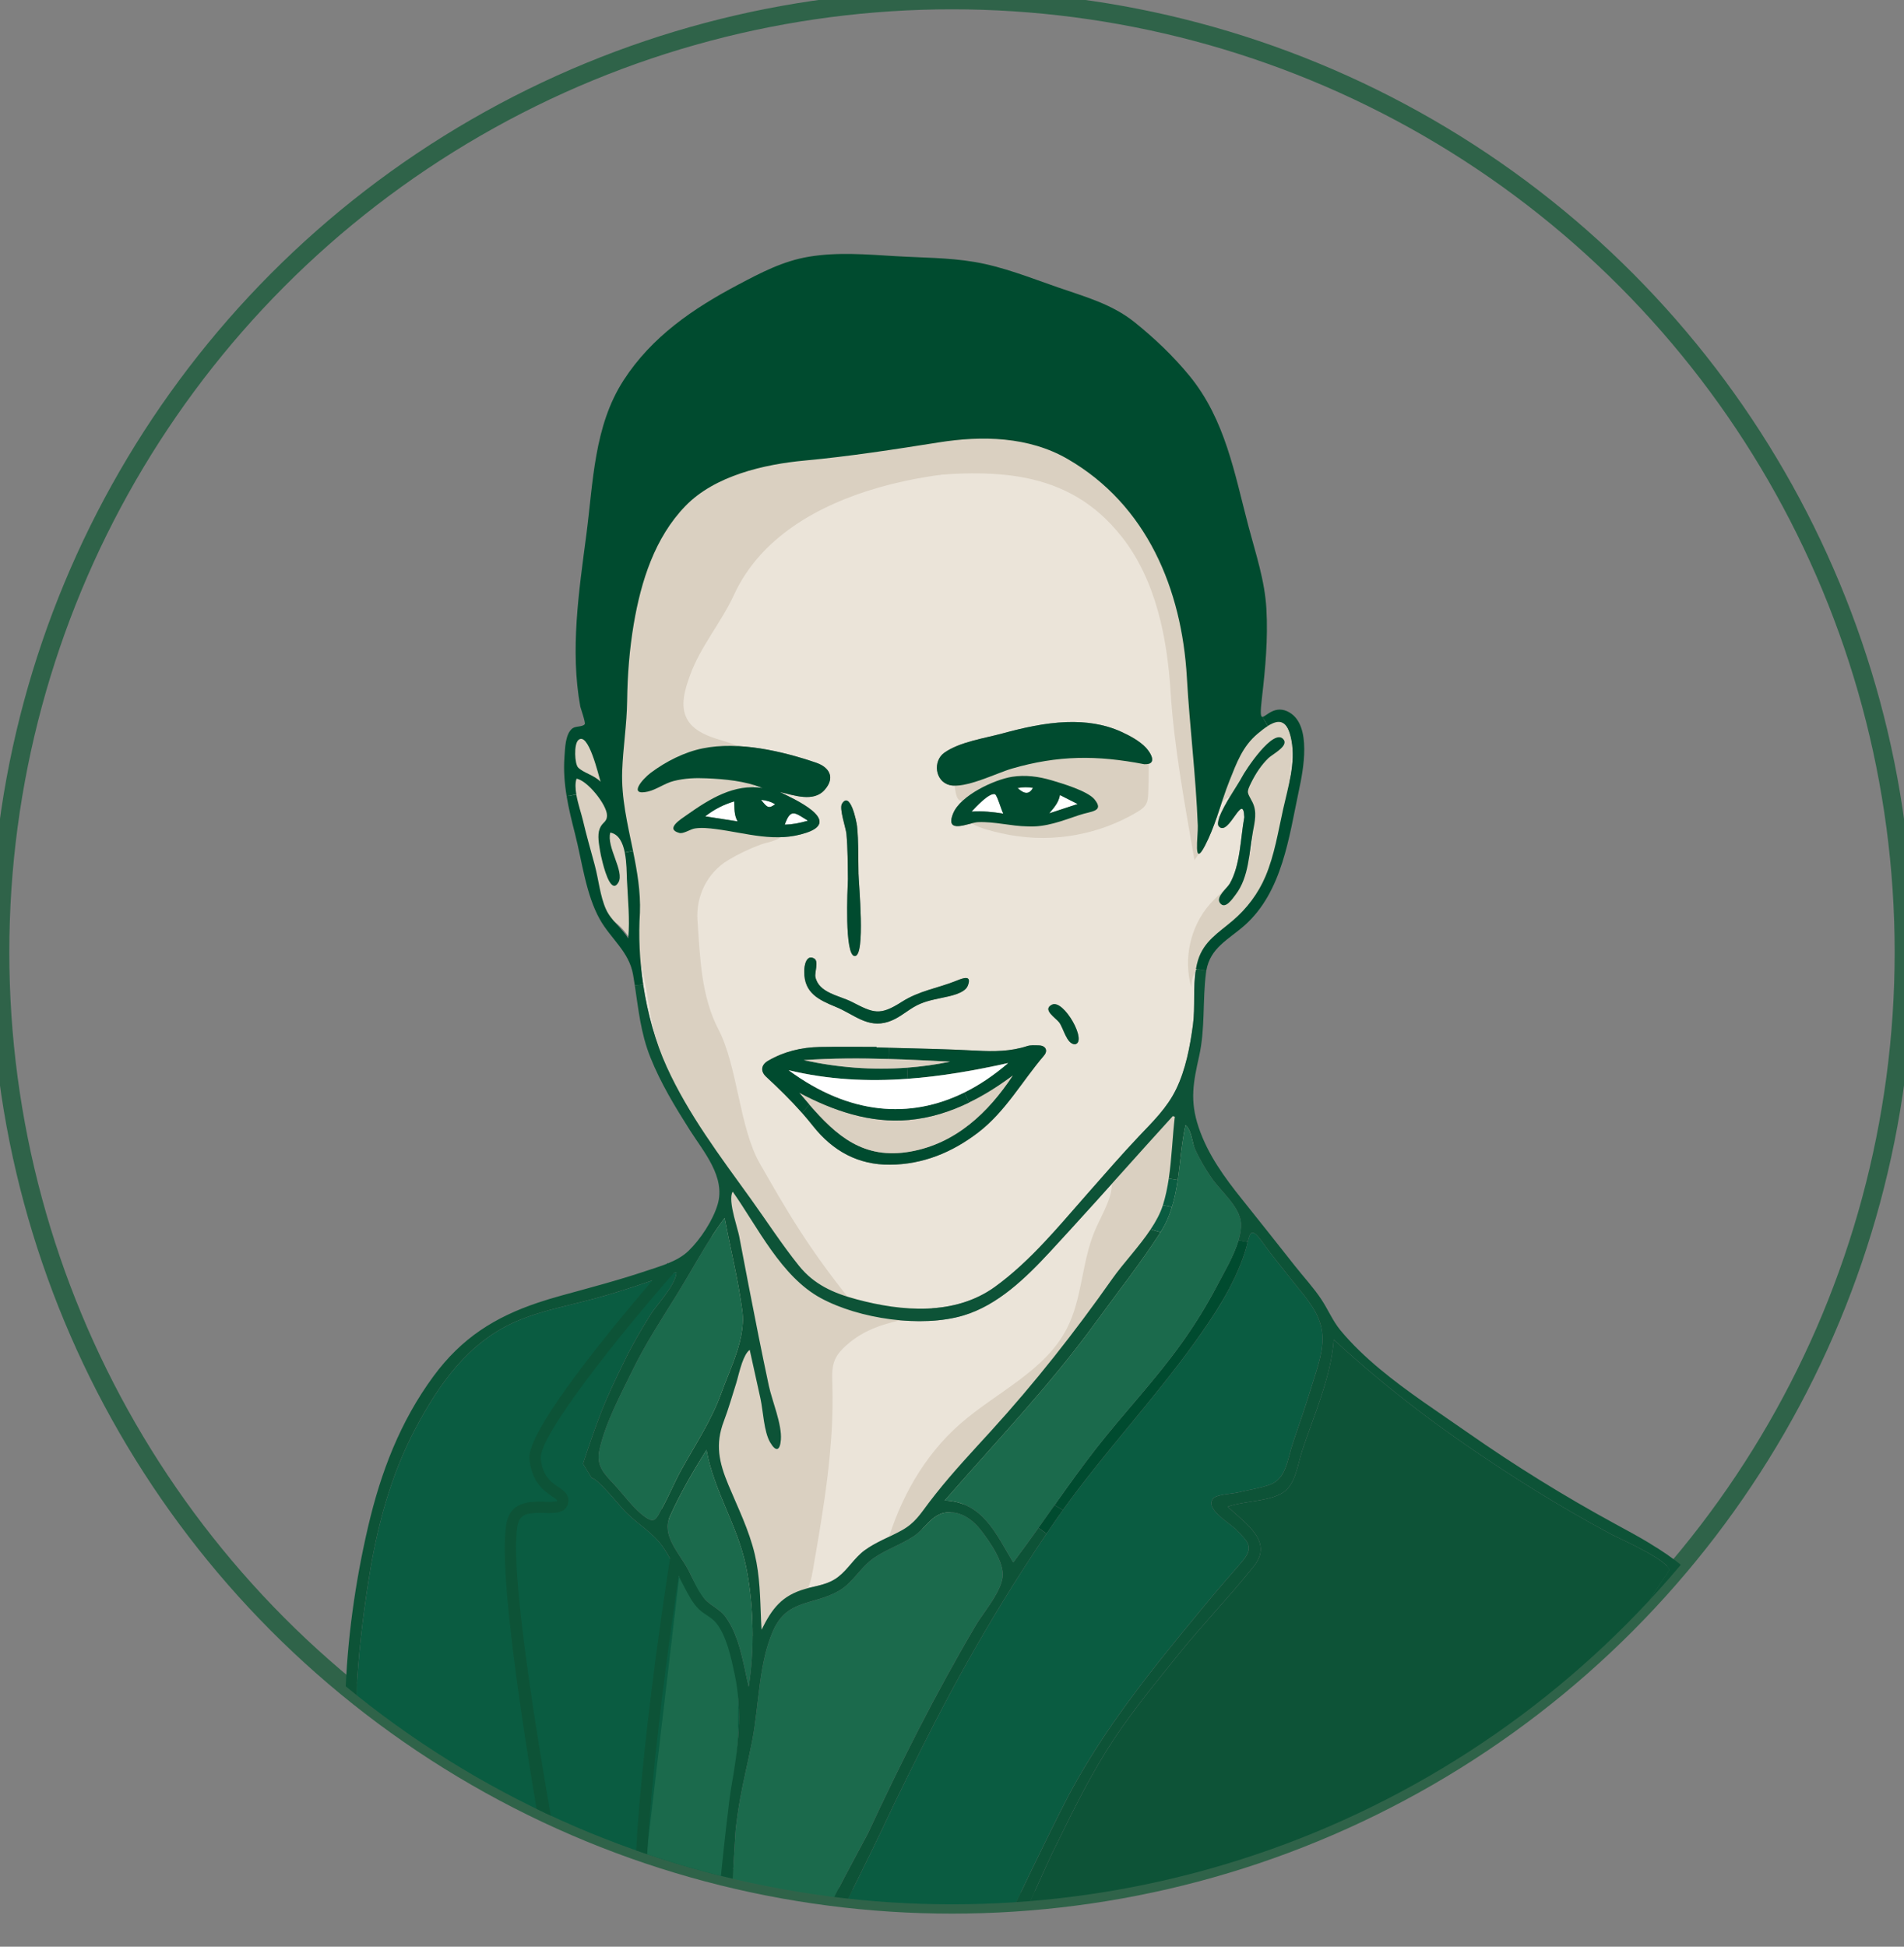 <?xml version="1.0" encoding="UTF-8"?>
<svg id="Layer_1" data-name="Layer 1" xmlns="http://www.w3.org/2000/svg" xmlns:xlink="http://www.w3.org/1999/xlink" viewBox="0 0 919.91 940.36">
  <rect x="0" y="0" width="919.91" height="940.36" fill="#808080" stroke="none"/>
  <defs>
    <style>
      .cls-1, .cls-2 {
        fill: none;
      }

      .cls-3 {
        fill: #1b6a4c;
      }

      .cls-4 {
        fill: #dad0c1;
      }

      .cls-5 {
        fill: #ebe4d9;
      }

      .cls-2 {
        stroke: #2f6349;
        stroke-miterlimit: 10;
        stroke-width: 9px;
      }

      .cls-6 {
        fill: #0d5337;
      }

      .cls-7 {
        fill: #fff;
      }

      .cls-8 {
        fill: #004b2f;
      }

      .cls-9 {
        fill: #0a5c41;
      }

      .cls-10 {
        clip-path: url(#clippath);
      }
    </style>
    <clipPath id="clippath">
      <circle class="cls-1" cx="459.95" cy="459.95" r="459.95"/>
    </clipPath>
  </defs>
  <circle class="cls-2" cx="459.95" cy="459.95" r="459.95"/>
  <g class="cls-10">
    <g>
      <path class="cls-5" d="M566.65,539.14c.33.09.63.2.96.29-1.12,9.47-1.45,19.96-2.91,29.88-.67,4.43-1.56,8.76-2.84,12.83-1.25,3.96-3.37,7.87-5.92,11.69-5.61,8.43-13.32,16.47-18.55,23.91-18.23,25.88-37.3,50.12-58.62,73.53-9.01,9.88-18.24,19.71-26.57,30.21-1.09,1.36-2.15,2.73-3.2,4.11-4.4,5.81-6.86,10.04-13.27,13.61-5.92,3.31-12.47,5.65-17.97,9.68-5.01,3.69-7.96,9.14-12.81,12.87-4.89,3.75-10.03,4.11-15.75,5.72-11.49,3.22-16.18,9.54-21.25,19.76-.09-1.56-.16-3.09-.24-4.62-.45-10.75-.51-21.16-3.04-31.85-2.81-11.84-8.07-22.3-12.71-33.43-4.58-10.99-6.5-19.64-2.23-30.84,2.28-5.99,4.02-12.2,5.97-18.32.65-2.03,1.54-6.14,2.81-9.77,1-2.81,2.21-5.32,3.73-6.35,1.74,7.84,3.46,15.69,5.19,23.53,1.29,5.92,1.63,15.91,4.65,21.1,2.84,4.87,4.8,4.11,5.21-1.25.58-7.42-4.25-18.77-5.81-26.01-3.42-16.02-6.61-32.11-9.72-48.2-1.56-8.05-3.08-16.11-4.63-24.16-.36-1.86-1.52-5.57-2.48-9.45-1.18-4.8-2.03-9.83-.63-12,12.13,17.21,23.46,41.08,42.55,51.42,18.48,10.03,48.61,14.46,68.9,8.4,16.6-4.96,30.04-18.03,41.95-30.88,2.77-2.97,5.43-5.92,8.04-8.76.42-.45.83-.92,1.27-1.38,16.78-18.3,33.17-36.94,49.92-55.29Z"/>
      <path class="cls-4" d="M528.66,595.28c-6.06,14.9-5.81,31.97-13.12,46.3-10.61,20.82-34.2,30.92-51.76,46.34-17.36,15.24-29.08,36.25-35.45,58.46,17.29-6.52,32.93-16.7,48.12-27.23,36.33-25.18,72.09-54.16,91.67-93.78,3.64-7.37,6.7-15.1,8.28-23.17,1.71-8.74,1.66-17.72,1.6-26.63-.1-15.25-.52-31.56-9.31-44.02-10.34,9.31-20.55,19.56-28.77,30.83-3.44,4.72-1.9,9.64-3.58,15.23-1.86,6.16-5.26,11.73-7.68,17.66Z"/>
      <path class="cls-4" d="M408.93,649.84c-2.22,1.98-4.32,4.21-5.51,6.94-1.61,3.69-1.4,7.88-1.27,11.91.96,29.97-4.2,59.77-9.33,89.31-.74,4.23-1.56,8.67-4.28,12-1.95,2.39-4.69,3.96-7.18,5.77-6.18,4.5-11.07,10.74-13.95,17.81-13.96-11.54-22.35-28.27-32.7-43.14-10.62-15.25-24.28-30.84-23.25-49.4.98-17.59,14.94-31.38,21.89-47.57,7.01-16.35,6.68-34.76,9.74-52.28,1.99-11.38,5.44-22.49,10.25-32.99,2.86-3.24,8.12-1.71,12.06.09,30.21,13.76,59.95,28.57,89.13,44.4,1.44.78,2.98,1.66,3.68,3.15.6,1.28.46,2.78.16,4.16-2.1,9.79-10.36,14.76-19.3,16.77-11.35,2.56-21.11,5.03-30.12,13.06Z"/>
      <path class="cls-5" d="M589.12,394.81c-.72,2.05-.92,3.67-.2,4.43,4.8,5.07,11.78-17.43,12.25-4.43-1.85,10.01-1.86,23.04-7,32-1.32,2.3-6.82,6.39-4.81,9.3,2.48,3.58,6.12-1.95,7.67-4,6.44-8.52,6.41-20.04,8.29-30.26.9-4.96,2.14-9.59-.2-14.32-2.39-4.81-3.24-4.25-.54-9.63,2.17-4.33,4.78-8.34,8.27-11.71,1.76-1.68,8.22-4.98,7.76-7.93l3.37-.56c2.03,11.02-1.61,22.35-4,33.07-2.41,10.82-4.22,22.33-8.56,32.58-3.51,8.29-9,15.56-15.85,21.39-6.82,5.81-13.94,9.94-16.74,19.04-.43,1.39-.76,2.84-1,4.31-1.52,8.67-.31,18.32-1.45,26.95-1.41,10.46-3.49,21.56-8.13,31.11-4.38,9.03-11.22,15.62-18.03,22.8-8.25,8.72-16.13,17.81-24.07,26.82-4.36,4.94-8.76,10.06-13.27,15.15-2.7,3.04-5.43,6.08-8.23,9.05-7.46,7.95-15.35,15.44-23.94,21.65-19.38,13.99-44.87,11.93-66.84,6.03-11.13-2.97-20.54-7.11-27.89-16.27-8.31-10.35-15.64-21.7-23.4-32.49-14.61-20.25-30.01-40.63-40.41-63.49-5.5-12.07-9.32-25.84-11.42-39.82-1.76-11.73-2.28-23.6-1.57-34.7.38-10.17-1.34-20.05-3.35-29.88-2.62-12.81-5.72-25.54-5.23-38.68.42-11.31,2.24-22.42,2.39-33.79.16-12.45,1.12-24.85,3.2-37.12,3.49-20.56,10.12-41.68,24.98-57.01,14.19-14.62,37.95-20.11,57.55-21.92,21.86-2.03,43.02-5.32,64.76-8.76,20.99-3.35,43.49-2.9,62.35,8.02,38.31,22.17,55.15,62.87,57.59,105.5,1.36,23.85,4.38,47.76,5.28,71.6.2,5.12-2.35,20.87,3.49,9.63,2.33-4.49,4.14-9.23,5.81-14.04l1.12.38ZM507.99,376.93c-6.17-1.83-12.58-2.68-18.97-1.68-8.6,1.36-25.05,8.96-28.56,17.83-4.07,10.3,7.71,4.29,12.04,4.09,7.89-.36,15.98,1.94,23.91,2.05,8.87.51,16.85-2.73,25.07-5.48,5.76-1.94,12.14-1.61,7.4-7.49-3.37-4.16-15.89-7.82-20.89-9.3ZM458.76,379.22c7.51,1.92,22.62-5.74,30.03-7.91,22.41-6.52,41.23-6.57,64.01-2.15,6.59.29,3.29-5.32.92-7.91-3.06-3.31-7.93-5.9-12-7.76-8.29-3.78-17.39-5-26.44-4.67-10.53.4-20.83,2.73-30.97,5.48-8.63,2.35-20.61,4.05-28.03,9.28-5.72,4.04-4.51,13.86,2.48,15.64ZM519.32,504.45c6.33-.94-5.34-21.9-11.04-19.15-4.92,2.39,1.74,6.33,3.46,8.58,2.12,2.75,3.57,10.48,7.58,10.57ZM504.39,509.91c2.14-2.5.71-4.92-2.53-4.92-1.86,0-3.87-.22-5.57.34-8,2.62-16.11,2.66-24.43,2.21-14.1-.76-28.2-1.01-42.31-1.39-2.01-.05-4.04-.13-6.04-.18v-.25c-9.12,0-18.26-.11-27.38.04-8.89.16-17.32,2.19-25.07,6.71-3.35,1.95-3.67,5.05-.9,7.64,6.06,5.61,11.96,11.37,17.43,17.56,1.81,2.06,3.58,4.16,5.28,6.32,9.56,12.07,21.77,18.75,37.12,18.64,15.87-.11,29.97-5.88,42.55-15.49,13.27-10.14,21.25-24.8,31.87-37.21ZM467.57,476.18c2.12-5.39-2.19-3.76-5.36-2.48-9.28,3.76-18.03,4.8-26.68,10.35-10.53,6.73-13.54,5.3-23.87-.02-6.1-3.15-16.09-4.31-17.72-12.11-.43-2.1,1.7-7.53-.51-8.85-3.87-2.32-5,3.46-4.87,6.46-.02,10.15,6.97,13.47,15.22,16.85,8.83,3.6,15.29,10.44,25.34,7.22,4.69-1.5,8.05-4.54,12.13-7,4.62-2.77,8.74-3.49,13.97-4.63,3.44-.74,10.84-2.01,12.34-5.79ZM412.99,461.83c5.3.11,1.86-35.13,1.77-40.16-.16-7.47.07-15.09-.69-22.55-.22-2.14-3.28-17.3-7.28-10.86-1.45,2.33,1.9,11.76,2.15,14.57.65,7.26.63,14.57.72,21.85-.18,4.56-1.79,37.05,3.31,37.16ZM398.38,381.61c5.43-6.15,2.1-11.04-3.98-13.14-16.54-5.66-37.55-10.5-54.95-6.95-8.83,1.79-17.75,6.33-24.98,11.73-4.27,3.2-11.17,11.37-1.41,9.12,4.09-.94,8.13-4.04,12.43-5.1,5.23-1.32,10.39-1.56,15.76-1.3,9.03.4,18.75,1.29,27.2,4.72-13.75-2.26-25.84,5.38-36.54,12.92-3.15,2.21-10.75,6.88-3.69,8.76,1.95.52,5.3-1.83,7.47-2.17,3.38-.52,6.91-.13,10.28.31,14.79,1.92,28.78,6.77,43.76,1.7,17.28-5.85-6.28-16.32-12.96-19.62,6.68,1.52,16.22,5.09,21.59-.98Z"/>
      <path class="cls-4" d="M491.58,212.12c-19.67-4.16-39.96-4.17-60.05-3.74-33.82.72-68.45,2.82-99.54,16.17-15.11,6.49-29.84,16.4-36.43,31.46-4.17,9.53-4.69,20.21-5.15,30.6-.68,15.5-1.36,31-2.03,46.5-.23,5.15.82,15.24-2.68,19.03-2.73,2.96-8.37-.18-10.97,2.9-1.85,2.19.28,5.11.11,7.96-.19,3.34-2.45,6.68-1.74,9.97,3.71,17.34,7.42,34.69,11.13,52.03,1.06,4.95,2.22,10.11,5.43,14.01,2.45,2.97,5.87,4.94,8.76,7.47,12.42,10.88,13.1,29.48,16.28,45.69,3.78,19.29,12.23,37.31,20.6,55.09,2.39,5.08,7.54,7.9,10.12,13.01,12.05,23.82,46.88,63.06,70.58,74.2-25.34-30.77-35.98-49.93-48.87-72.39-9.95-17.34-10.75-46.98-19.98-64.71-8.37-16.08-8.91-34.5-10.17-52.83-.81-11.7,4.79-23.05,14.86-29.06.06-.04.12-.07.18-.11,4.92-2.92,10.1-5.4,15.46-7.38,3.26-1.21,10.61-2.05,11.37-6-6-.83-12.27-.45-18.35-1.22-6.34-.8-12.64-2.06-19.02-2.15-3.77-.05-7.75.48-11.22,1.9.65-2.15,2.15-3.95,3.76-5.54,5.34-5.27,12.12-9.07,19.4-10.89,4.94-1.24,10.66-1.88,12.83-7.29,1.34-3.34.56-7.13-1.56-10.05-4.48-6.17-11.87-7.74-18.68-9.92-5.56-1.78-11.36-4.43-14.11-9.58-3.41-6.38-1-14.18,1.46-20.98,5.09-14.07,15.06-25.44,21.32-39.03,25.12-54.56,110.41-64.08,155.33-58.74,6.05.72,9.42,3.25,15.01,5.88,3.83,1.81,16.99,2.81,19.21,5.17-13.78-14.64-32.99-23.28-52.66-27.45Z"/>
      <path class="cls-9" d="M286.01,714.03c2.21-.24,13.03,12.78,14.59,14.55,5.45,6.21,12.63,10.21,17.85,16.31,5.09,5.97,8.36,14.64,12.07,21.52,2.12,3.96,4.04,8,7.35,11.11,2.59,2.43,5.88,3.69,8.16,6.48,5,6.15,7.22,16.8,8.85,24.36,4.04,18.61,1.72,36.63-1.59,55.11-.45,2.53-1.38,9.81-2.44,19.15-2.7,23.55-6.3,60.2-5.52,66.71.02.13.04.24.05.36-44.94-17.43-66.01-30.15-107.11-61.44,0-.02.07-.29.2-.8-.27-.11-.52-.24-.78-.34-.13-.05-.25-.13-.38-.2-.09-.05-.18-.13-.27-.18-.87-.6-1.92-1.39-2.79-2.12-.04.18-.09.36-.13.54-14.9-14.24-48.32-49.77-61.88-66.64.78-18.46,2.99-36.87,5.85-55.18,3.98-25.41,10.5-50.37,22.61-73.21,11.46-21.57,25.45-41.63,48.52-51.73,3.82-1.67,7.75-3.06,11.75-4.25,8.83-2.7,17.97-4.56,26.8-6.99,13.25-3.6,26.12-8.11,39.04-12.67-.02,2.03-1.12,4.51-2.71,7.09-3.02,4.92-7.76,10.23-9.79,13.47-4.54,7.26-8.87,14.66-12.61,22.37-3.86,7.93-7.75,15.93-10.99,24.11-2.86,7.26-5.9,15.94-9.03,25.57,1.43,2.32,2.84,4.63,4.25,6.97.04-.02.05-.04.09-.04Z"/>
      <polyline class="cls-3" points="324.69 762.54 329.1 753.46 357.02 800.74 356.46 841.11 347.35 956.23 307.43 937.94 329.1 753.46"/>
      <path class="cls-9" d="M638.8,643.75c.96,8.43-2.44,17.16-4.85,25.1-2.86,9.48-6.12,18.82-9.3,28.2-2.7,7.95-3.09,17.43-11.47,20.27-4.85,1.67-10.24,2.44-15.2,3.64-2.77.65-10.12.92-11.82,2.88-4.25,4.83,7.38,11.47,10.55,14.59,6.59,6.5,9.43,8.96,3.06,16.27-6.1,6.99-12.13,13.99-18.03,21.14-15.13,18.33-29.95,36.38-43.31,55.56-7.93,11.37-15.33,23.15-21.99,35.62-8.71,16.32-42.91,87.45-49.59,104.72-.14.4-.29.8-.4,1.18-27.4-.18-54.44-3.66-80.81-10.35,10.99-17.43,38.84-75.31,40.34-78.49,8.31-17.68,17.01-35.22,25.97-52.59,10.04-19.47,20.78-38.59,32.2-57.26,6.9-11.28,14.08-22.42,21.5-33.37,1.3-1.94,2.62-3.87,3.96-5.81,1.3-1.88,2.62-3.75,3.95-5.61,20-27.85,43.4-52.78,63.44-80.61,9.76-13.56,19.08-27.56,24.36-43.55.62-1.85,1.05-3.69,1.43-5.27,1.16-4.65,2.03-7,6.59-.69,5.12,7.09,10.68,13.88,16.13,20.74,5.7,7.15,12.22,14.23,13.3,23.71Z"/>
      <path class="cls-6" d="M806.45,758.43c-.51.87-1.03,1.72-1.56,2.57-3.29,2.86-41.39,76.2-144.37,153.11-19.29,14.41-39.74,25.77-60.94,34.51-40.49,16.67-83.74,23.76-127.12,24.27,6.99-12.78,32.13-69.99,35.8-77.48,8.14-16.52,16.23-33.45,25.95-49.1,2.57-4.14,5.28-8.22,8.11-12.23,8.47-12.04,17.88-23.53,27.06-34.91,11.73-14.53,24.78-28.05,36.43-42.62,9.56-11.93-3.87-20.49-12.67-28.7,7.89-2.9,20.04-2.41,26.88-6.95,6.04-4,7-13.83,9.16-20.27,5.7-17.1,13.85-35.36,15.24-53.5,6.46,5.97,13.05,11.76,19.76,17.37,13.72,11.51,27.96,22.32,42.75,32.58,22.97,15.94,46.77,30.82,71.42,44,2.5,1.32,10.08,4.74,16.74,8.38,5.88,3.24,11.06,6.64,11.37,8.98Z"/>
      <path class="cls-8" d="M292.78,439.22c2.46,5.48,7.66,9.05,10.75,14.12.85-9.28-.2-19.17-.63-28.47-.14-3.04-.09-8.33-1.05-13.05l3.98-.81c2.01,9.83,3.73,19.71,3.35,29.88-.71,11.09-.18,22.97,1.57,34.7l-4.04.38c-.27-1.68-.52-3.38-.83-5.1-1.95-11.28-10.88-17.41-16.14-26.89-6.7-12.02-8.54-28.02-11.93-41.23-1.54-6.04-3.04-12.07-4.05-18.13l4.69-.76c.78,4.43,2.43,9.21,3.17,12.34,1.68,7.22,3.75,14.37,5.68,21.52.02.13.05.24.09.36,1.83,6.81,2.52,14.75,5.39,21.16Z"/>
      <path class="cls-3" d="M474.14,739.48c4.11,5.41,11.33,15.55,10.23,22.61-.49,3.15-2.1,6.46-4.09,9.76-2.9,4.8-6.64,9.54-8.96,13.48-19.13,32.41-36.14,66.19-51.98,100.3-1.09,2.35-31.58,57.46-37.57,75.92-10.5-2.81-20.89-6.1-31.17-9.9,1.47-3.87,4.47-65.12,4.89-68.5.6-4.83,1.25-9.66,2.14-14.46,1.68-9.19,3.91-18.28,5.72-27.44,1.83-9.19,2.55-19.06,3.91-28.72,1.18-8.52,2.84-16.89,6.15-24.52,6.84-15.82,19.4-12.33,32-19.6,6.57-3.8,10.28-11.22,16.6-15.66,6.12-4.29,13.32-6.57,19.51-10.7,5.66-3.76,8.65-10.73,15.91-11.46,6.95-.69,12.76,3.66,16.72,8.89Z"/>
      <path class="cls-5" d="M588,394.43c2.01-5.83,3.8-11.76,6.08-17.45,3.44-8.58,6.23-16.42,13.52-22.55,1.76-1.48,3.4-2.75,4.94-3.73,5.57-3.51,9.56-2.95,11.4,6.82.02.05.02.13.04.18l-3.37.56c-.05-.31-.16-.62-.38-.9-4.63-6.59-18.86,15.22-20.31,18.19-1.3,2.64-8.56,12.99-10.8,19.26l-1.12-.38Z"/>
      <path class="cls-8" d="M577,648.8c-20.04,27.84-43.44,52.76-63.44,80.61l-4.09-2.32c6.57-9.28,13.18-18.53,20.2-27.51,13.48-17.25,28.67-33.12,41.37-50.97,6.39-8.94,12.14-18.28,17.23-28.02,3-5.76,7.87-13.85,10.12-21.45l4.4.83c-.38,1.57-.81,3.42-1.43,5.27-5.28,15.98-14.61,29.99-24.36,43.55Z"/>
      <path class="cls-3" d="M363.47,782.77c.4,9.9-.04,19.89-1.3,29.07-.14,1.01-.29,2.01-.45,2.99-2.57-11.08-4.27-24.11-11.06-33.63-2.71-3.84-7.06-5.36-10.15-8.76-3.47-3.8-5.48-9.36-7.84-13.88-4.29-8.16-13.16-16.74-9.05-25.95,4.96-11.13,11.28-21.94,17.74-32.23,3.47,19.76,15.08,36.63,19.09,56.34,1.67,8.13,2.68,17.05,3.02,26.06Z"/>
      <path class="cls-3" d="M599.57,590.96c.13,2.57-.34,5.36-1.18,8.2-2.24,7.6-7.11,15.69-10.12,21.45-5.09,9.74-10.84,19.08-17.23,28.02-12.71,17.85-27.89,33.72-41.37,50.97-7.02,8.98-13.63,18.23-20.2,27.51-2.59,3.66-5.16,7.31-7.75,10.95-4,5.61-8.04,11.2-12.18,16.72-8.33-13.88-14.71-29.19-33.1-29.97,24.67-28.32,50.69-55.4,72.81-85.84,10.41-14.33,21.92-28.89,31.46-43.73,2.48-3.86,4.22-7.93,5.52-12.16,1.3-4.24,2.14-8.61,2.79-13.05,1.3-8.87,1.85-17.95,3.75-26.53.87.65,1.5,1.7,2.03,2.95,1.12,2.73,1.61,6.37,2.55,8.51,2.17,4.92,4.92,9.56,7.96,13.99,4.43,6.46,13.86,14.04,14.26,22.03Z"/>
      <path class="cls-9" d="M564.69,569.31l4.33.71c-.65,4.43-1.48,8.81-2.79,13.05l-4.38-.92c1.29-4.07,2.17-8.4,2.84-12.83Z"/>
      <path class="cls-9" d="M561.85,582.15l4.38.92c-1.3,4.24-3.04,8.31-5.52,12.16l-4.78-1.39c2.55-3.82,4.67-7.73,5.92-11.69Z"/>
      <path class="cls-8" d="M508.28,485.3c5.7-2.75,17.37,18.21,11.04,19.15-4.02-.09-5.47-7.82-7.58-10.57-1.72-2.24-8.38-6.19-3.46-8.58Z"/>
      <path class="cls-8" d="M513.56,729.42c-1.32,1.86-2.64,3.73-3.95,5.61-1.34,1.94-2.66,3.87-3.96,5.81l-3.93-2.79c2.59-3.64,5.16-7.29,7.75-10.95l4.09,2.32Z"/>
      <path class="cls-7" d="M512.1,384.06c2.79,1.41,5.32,2.68,8.56,4.33-4.71,1.56-8.67,2.86-13.74,4.52,2.75-3.17,4.62-5.54,5.18-8.85Z"/>
      <path class="cls-8" d="M501.85,504.99c3.24,0,4.67,2.43,2.53,4.92-10.62,12.42-18.61,27.08-31.87,37.21-12.58,9.61-26.68,15.38-42.55,15.49-15.35.11-27.56-6.57-37.12-18.64-1.7-2.15-3.47-4.25-5.28-6.32l3.46-4.09c13.14,15.11,26.13,26.7,48.76,22.73,21.92-3.84,37.74-18.82,49.55-36.76-6.66,4.96-13.68,9.47-21.12,13.05l-2.28-4.85c7.29-3.6,14.37-8.38,21.14-14.23-16.29,3.64-32.41,6.44-48.47,7.6l-.34-5.36c6.93-.52,13.86-1.48,20.8-2.91-9.88-.49-19.78-1-29.68-1.29l.16-5.41c14.12.38,28.22.63,42.31,1.39,8.33.45,16.43.42,24.43-2.21,1.7-.56,3.71-.34,5.57-.34Z"/>
      <path class="cls-7" d="M491.61,380.67c2.68-.47,5.03-.51,7.49-.07-1.86,3.15-3.96,3.22-7.49.07Z"/>
      <path class="cls-7" d="M480.68,383.62c1.07.27,3.13,7.78,4.07,9.41-5.16-.8-9.83-1.34-15.37-.98,1.85-1.92,8.36-9.16,11.29-8.43Z"/>
      <path class="cls-4" d="M489.33,519.54c-11.82,17.94-27.64,32.92-49.55,36.76-22.62,3.96-35.62-7.62-48.76-22.73-1.63-1.86-3.26-3.78-4.9-5.74,16.42,8.71,34.22,14.88,53.05,13.18,10.28-.92,19.94-4,29.05-8.42,7.44-3.58,14.46-8.09,21.12-13.05Z"/>
      <path class="cls-8" d="M468.21,532.59c-9.1,4.42-18.77,7.49-29.05,8.42-18.82,1.7-36.63-4.47-53.05-13.18,1.65,1.95,3.28,3.87,4.9,5.74l-3.46,4.09c-5.47-6.19-11.37-11.95-17.43-17.56-2.77-2.59-2.44-5.68.9-7.64,7.75-4.52,16.18-6.55,25.07-6.71,9.12-.14,18.26-.04,27.38-.04v.25c2.01.05,4.04.13,6.04.18l-.16,5.41c-13.65-.4-27.33-.42-41.03.56,16.58,3.6,33.23,4.89,49.92,3.64l.34,5.36c-19.22,1.41-38.33.47-57.57-4.14,29.25,21.56,58.57,23.76,84.9,10.77l2.28,4.85Z"/>
      <path class="cls-8" d="M462.22,473.7c3.17-1.29,7.47-2.91,5.36,2.48-1.5,3.78-8.9,5.05-12.34,5.79-5.23,1.14-9.36,1.86-13.97,4.63-4.07,2.46-7.44,5.5-12.13,7-10.04,3.22-16.51-3.62-25.34-7.22-8.25-3.38-15.24-6.7-15.22-16.85-.13-3,1-8.78,4.87-6.46,2.21,1.32.07,6.75.51,8.85,1.63,7.8,11.62,8.96,17.72,12.11,10.33,5.32,13.34,6.75,23.87.02,8.65-5.56,17.39-6.59,26.68-10.35Z"/>
      <path class="cls-7" d="M487.07,513.52c-6.77,5.85-13.85,10.62-21.14,14.23-26.33,12.99-55.65,10.79-84.9-10.77,19.24,4.62,38.35,5.56,57.57,4.14,16.05-1.16,32.18-3.96,48.47-7.6Z"/>
      <path class="cls-4" d="M459.05,512.85c-6.93,1.43-13.86,2.39-20.8,2.91-16.69,1.25-33.34-.04-49.92-3.64,13.7-.98,27.38-.96,41.03-.56,9.9.29,19.8.8,29.68,1.29Z"/>
      <path class="cls-8" d="M414.76,421.67c.09,5.03,3.53,40.27-1.77,40.16-5.1-.11-3.49-32.6-3.31-37.16-.09-7.28-.07-14.59-.72-21.85-.25-2.81-3.6-12.23-2.15-14.57,4-6.44,7.06,8.72,7.28,10.86.76,7.46.52,15.08.69,22.55Z"/>
      <path class="cls-7" d="M379.16,398.37c2.86-8.2,4.94-5.72,11.2-1.92-4.25,1.19-7.53,1.83-11.2,1.92Z"/>
      <path class="cls-7" d="M374.53,388.49c-3.08,2.14-3.67,1.94-6.84-2.14,2.75.27,4.81.92,6.84,2.14Z"/>
      <path class="cls-3" d="M358.64,633.09c1.07,8.13-1.21,16.36-4.14,24.34-1.9,5.14-4.07,10.17-5.81,15.02-4.96,13.79-12.25,24.51-19.29,37.16-3.44,6.17-6.1,12.76-9.52,18.93-2.88,5.18-3.42,7.69-8.42,4.07-5.39-3.89-10.19-10.71-14.73-15.56-4.89-5.19-8.74-9.03-7.15-16.51,2.79-12.96,10.17-26.6,15.96-38.48,6.3-12.96,14.08-24.78,21.65-36.98.25-.4.49-.8.72-1.19,5.85-9.5,11.29-19.64,17.54-28.99,1.5-2.24,3.04-4.43,4.65-6.57,2.79,14.82,6.57,29.81,8.54,44.76Z"/>
      <path class="cls-7" d="M354.75,387.12c.16,3.35-.18,6.48,1.63,9.66-5.47-.85-10.23-1.57-15.66-2.43,4.49-3.51,8.92-5.72,14.03-7.24Z"/>
      <path class="cls-6" d="M797.31,745.67c-5.41-3.28-11.13-6.37-17.07-9.59-24.54-13.36-48.34-28.11-71.25-44.14-13.56-9.5-28.79-19.35-42.22-30.53-7.04-5.86-13.59-12.09-19.17-18.84-3.78-4.62-5.9-9.92-9.14-14.8-3.73-5.67-8.58-10.88-12.78-16.2-8.52-10.8-17.07-21.59-25.66-32.32-8.49-10.59-16.36-21.41-20.8-34.37-.05-.14-.09-.27-.14-.42-4.31-12.81-2.55-21.63.27-34.26,2.99-13.36,1.61-26.84,3.31-40.2.05-.38.11-.74.16-1.1l-5-.8c-1.52,8.67-.31,18.32-1.45,26.95-1.41,10.46-3.49,21.56-8.13,31.11-4.38,9.03-11.22,15.62-18.03,22.8-8.25,8.72-16.13,17.81-24.07,26.82-4.36,4.94-8.76,10.06-13.27,15.15-2.7,3.04-5.43,6.08-8.23,9.05-7.46,7.95-15.35,15.44-23.94,21.65-19.38,13.99-44.87,11.93-66.84,6.03-11.13-2.97-20.54-7.11-27.89-16.27-8.31-10.35-15.64-21.7-23.4-32.49-14.61-20.25-30.01-40.63-40.41-63.49-5.5-12.07-9.32-25.84-11.42-39.82l-4.04.38c1.79,11.85,2.88,23.15,7.51,34.75,4.98,12.51,11.98,24,19.17,35.33,6.62,10.41,17.28,22.5,13.34,35.8-1.12,3.8-3.19,8-5.7,11.95-2.5,3.95-5.45,7.62-8.33,10.41-2.81,2.71-6.28,4.56-9.93,6.05l-.2-.17s-.13.15-.33.38c-3.31,1.31-6.75,2.35-9.99,3.44-13.54,4.56-27.26,8.14-41.03,11.93-4.07,1.12-7.98,2.3-11.73,3.57-20.31,6.91-36.34,16.76-50.1,35.47-16.04,21.83-25.37,46.24-31.49,72.43-6.35,27.2-10.21,55-11.06,82.93,0,0-.04,1.38-.05,1.94.69.52,4.89,4.18,5.21,4.65,18.42,22.37,38.12,42.42,58.86,60.05,45.66,38.8,96.45,65.9,149.98,80.05.13.4.38.62.78.6.14,0,.31-.09.52-.25,28.14,7.33,57.03,11.11,86.35,11.11,45.66,0,89.99-8.9,132.45-26.53,21.34-8.85,42.21-19.91,62.53-33.16,18.3-11.93,35.94-25.59,52.79-40.81,76.2-75.05,95.4-119.09,96.88-121.13-4.89-4.11-10.19-7.67-15.84-11.06ZM327.91,623.9c5.85-9.5,11.29-19.64,17.54-28.99,1.5-2.24,3.04-4.43,4.65-6.57,2.79,14.82,6.57,29.81,8.54,44.76,1.07,8.13-1.21,16.36-4.14,24.34-1.9,5.14-4.07,10.17-5.81,15.02-4.96,13.79-12.25,24.51-19.29,37.16-3.44,6.17-6.1,12.76-9.52,18.93-2.88,5.18-3.42,7.69-8.42,4.07-5.39-3.89-10.19-10.71-14.73-15.56-4.89-5.19-8.74-9.03-7.15-16.51,2.79-12.96,10.17-26.6,15.96-38.48,6.3-12.96,14.08-24.78,21.65-36.98.25-.4.49-.8.72-1.19ZM341.35,700.37c3.47,19.76,15.08,36.63,19.09,56.34,1.66,8.13,2.68,17.05,3.02,26.06.4,9.9-.04,19.89-1.3,29.07-.14,1.01-.29,2.01-.45,2.99-2.57-11.08-4.27-24.11-11.06-33.63-2.71-3.84-7.06-5.36-10.15-8.76-3.48-3.8-5.48-9.36-7.84-13.88-4.29-8.16-13.16-16.74-9.05-25.95,4.96-11.13,11.28-21.94,17.74-32.23ZM238.26,888.25s.07-.29.2-.8c-.27-.11-.52-.24-.78-.34-.13-.05-.25-.13-.38-.2-.09-.05-.18-.13-.27-.18-.87-.6-1.92-1.39-2.79-2.12-.04.18-.09.36-.13.54-14.9-14.24-48.32-49.77-61.88-66.64.78-18.46,2.99-36.87,5.85-55.18,3.98-25.41,10.5-50.37,22.61-73.21,11.46-21.57,25.45-41.63,48.52-51.73,3.82-1.66,7.75-3.06,11.75-4.25,8.83-2.7,17.97-4.56,26.8-6.99,9.3-2.53,18.41-5.51,27.48-8.64-6.54,7.63-16.58,19.54-26.46,32.08-34.16,43.33-33.22,51.87-32.92,54.68,1.2,10.99,7.23,15.08,10.83,17.53.88.6,2.36,1.6,2.46,2,0,0,.01.08,0,.22-.65.56-3.99.47-5.98.42-6.43-.18-16.14-.43-18.33,9.85-5.82,27.31,16.55,151.64,20.44,172.82-8.25-5.75-17.05-12.25-27.04-19.85ZM272.67,913.12c-3.31-17.48-28.14-150.26-22.5-176.71,1.17-5.47,5.65-5.74,12.88-5.55,4.7.12,10.05.27,11.32-4.35,1.18-4.28-2.03-6.46-4.61-8.2-3.37-2.28-7.56-5.13-8.49-13.62-1.19-10.91,38.3-60.26,64.26-89.75.43-.15.85-.3,1.28-.45-.02,2.03-1.12,4.51-2.71,7.09-3.02,4.92-7.76,10.23-9.79,13.47-4.54,7.26-8.87,14.66-12.61,22.37-3.86,7.93-7.75,15.93-10.99,24.11-2.86,7.26-5.9,15.94-9.03,25.57,1.43,2.32,2.84,4.63,4.25,6.97.04-.02.05-.04.09-.04,2.21-.24,13.03,12.78,14.59,14.55,5.45,6.21,12.63,10.21,17.85,16.31,1.99,2.33,3.69,5.08,5.26,7.97-1.27,8.02-20.28,129.01-16.7,180.23-11.96-5.94-22.77-12.26-34.33-19.96ZM312.68,935.84c-4.03-42.08,10.81-145.4,15.22-174.59.86,1.78,1.72,3.52,2.61,5.16,2.12,3.96,4.04,8,7.35,11.11,2.59,2.43,5.88,3.69,8.16,6.48,5,6.15,7.22,16.8,8.85,24.36,4.04,18.61,1.72,36.63-1.59,55.11-.45,2.53-1.38,9.81-2.44,19.15-2.7,23.55-6.3,60.2-5.52,66.71.02.13.04.24.05.36-12.41-4.81-22.99-9.27-32.69-13.85ZM381.77,961.55c-10.5-2.81-20.89-6.1-31.17-9.9,1.47-3.87,4.47-65.12,4.89-68.5.6-4.83,1.25-9.66,2.14-14.46,1.68-9.19,3.91-18.28,5.72-27.44,1.83-9.19,2.55-19.06,3.91-28.72,1.18-8.52,2.84-16.89,6.15-24.52,6.84-15.82,19.4-12.33,32-19.6,6.57-3.8,10.28-11.22,16.6-15.66,6.12-4.29,13.32-6.57,19.51-10.7,5.66-3.76,8.65-10.73,15.91-11.46,6.95-.69,12.76,3.66,16.72,8.89,4.11,5.41,11.33,15.55,10.23,22.61-.49,3.15-2.1,6.46-4.09,9.76-2.9,4.8-6.64,9.54-8.96,13.48-19.13,32.41-36.14,66.19-51.98,100.3-1.09,2.35-31.58,57.46-37.57,75.92ZM466.85,971.74c-.14.4-.29.8-.4,1.18-27.4-.18-54.44-3.66-80.81-10.35,10.99-17.43,38.84-75.31,40.34-78.49,8.31-17.68,17.01-35.22,25.97-52.59,10.04-19.47,20.78-38.59,32.2-57.26,6.9-11.28,14.08-22.42,21.5-33.37l-3.93-2.79c-4,5.61-8.04,11.2-12.18,16.72-8.33-13.88-14.71-29.19-33.1-29.97h0c24.67-28.32,50.69-55.4,72.81-85.84,10.41-14.33,21.92-28.89,31.46-43.73l-4.78-1.39c-5.61,8.43-13.32,16.47-18.55,23.91-18.23,25.88-37.3,50.12-58.62,73.53-9.01,9.88-18.24,19.71-26.57,30.21l1.53,1.19-1.53-1.19c-1.09,1.36-2.15,2.73-3.2,4.11-4.4,5.81-6.86,10.04-13.27,13.61-5.92,3.31-12.47,5.65-17.97,9.68-5.01,3.69-7.96,9.14-12.81,12.87-4.89,3.75-10.03,4.11-15.75,5.72-11.49,3.22-16.18,9.54-21.25,19.76-.09-1.56-.16-3.09-.24-4.62-.45-10.75-.51-21.16-3.04-31.85-2.81-11.84-8.07-22.3-12.71-33.43-4.58-10.99-6.5-19.64-2.23-30.84,2.28-5.99,4.02-12.2,5.97-18.32.65-2.03,1.54-6.14,2.81-9.77,1-2.81,2.21-5.32,3.73-6.35,1.74,7.84,3.46,15.69,5.19,23.53,1.29,5.92,1.63,15.91,4.65,21.1,2.84,4.87,4.8,4.11,5.21-1.25.58-7.42-4.25-18.77-5.81-26.01-3.42-16.02-6.61-32.11-9.72-48.2-1.56-8.05-3.08-16.11-4.63-24.16-.36-1.86-1.52-5.57-2.48-9.45-1.18-4.8-2.03-9.83-.63-12,12.13,17.21,23.46,41.08,42.55,51.42,18.48,10.03,48.61,14.46,68.9,8.4,16.6-4.96,30.04-18.03,41.95-30.88,2.77-2.97,5.43-5.92,8.04-8.76.42-.45.83-.92,1.27-1.38,16.78-18.3,33.17-36.94,49.92-55.29.33.09.63.2.96.29-1.12,9.47-1.45,19.96-2.91,29.88l4.33.71c1.3-8.87,1.85-17.95,3.75-26.53.87.65,1.5,1.7,2.03,2.95,1.12,2.73,1.61,6.37,2.55,8.51,2.17,4.92,4.92,9.56,7.96,13.99,4.43,6.46,13.86,14.04,14.26,22.03.13,2.57-.34,5.36-1.18,8.2l4.4.83c1.16-4.65,2.03-7,6.59-.69,5.12,7.09,10.68,13.88,16.13,20.74,5.7,7.15,12.22,14.23,13.3,23.71.96,8.43-2.44,17.16-4.85,25.1-2.86,9.48-6.12,18.82-9.3,28.2-2.7,7.95-3.09,17.43-11.47,20.27-4.85,1.66-10.24,2.44-15.2,3.64-2.77.65-10.12.92-11.82,2.88-4.25,4.83,7.38,11.47,10.55,14.59,6.59,6.5,9.43,8.96,3.06,16.27-6.1,6.99-12.13,13.99-18.03,21.14-15.13,18.33-29.95,36.38-43.31,55.56-7.93,11.37-15.33,23.15-21.99,35.62-8.71,16.33-42.91,87.45-49.59,104.72ZM660.52,914.11c-19.29,14.41-39.74,25.77-60.94,34.51-40.49,16.67-83.74,23.76-127.12,24.27,6.99-12.78,32.13-69.99,35.8-77.48,8.14-16.52,16.23-33.45,25.95-49.1,2.57-4.14,5.28-8.22,8.11-12.23,8.47-12.04,17.88-23.53,27.06-34.91,11.73-14.53,24.78-28.05,36.43-42.62,9.56-11.93-3.87-20.49-12.67-28.7,7.89-2.9,20.04-2.41,26.88-6.95,6.05-4,7-13.83,9.16-20.27,5.7-17.1,13.85-35.36,15.24-53.5,6.46,5.97,13.05,11.76,19.76,17.37,13.72,11.51,27.96,22.32,42.75,32.58,22.97,15.94,46.77,30.82,71.42,44,2.5,1.32,10.08,4.74,16.74,8.38,5.88,3.24,11.06,6.64,11.37,8.98-.51.87-1.03,1.72-1.56,2.57-3.29,2.86-41.39,76.2-144.37,153.11Z"/>
      <path class="cls-8" d="M394.4,368.47c6.08,2.1,9.41,6.99,3.98,13.14-5.38,6.06-14.91,2.5-21.59.98,6.68,3.29,30.24,13.77,12.96,19.62-14.99,5.07-28.98.22-43.76-1.7-3.37-.43-6.9-.83-10.28-.31-2.17.34-5.52,2.7-7.47,2.17-7.06-1.88.54-6.55,3.69-8.76,10.7-7.55,22.79-15.18,36.54-12.92-8.45-3.44-18.17-4.33-27.2-4.72-5.38-.25-10.53-.02-15.76,1.3-4.31,1.07-8.34,4.16-12.43,5.1-9.76,2.24-2.86-5.92,1.41-9.12,7.22-5.39,16.14-9.94,24.98-11.73,17.39-3.55,38.41,1.29,54.95,6.95ZM390.36,396.45c-6.26-3.8-8.34-6.28-11.2,1.92,3.67-.09,6.95-.72,11.2-1.92ZM367.69,386.36c3.17,4.07,3.76,4.27,6.84,2.14-2.03-1.21-4.09-1.86-6.84-2.14ZM356.38,396.78c-1.81-3.19-1.47-6.32-1.63-9.66-5.1,1.52-9.54,3.73-14.03,7.24,5.43.85,10.19,1.57,15.66,2.43Z"/>
      <path class="cls-4" d="M460.97,377.58c-.11-.97-.22-2,.22-2.87.54-1.06,1.73-1.59,2.84-2.02,18.05-7,37.73-8.29,57.05-9.5,7.89-.5,15.77-.99,23.66-1.49,3.7-.23,8.25,0,9.93,3.29,1.61,3.17-.81,7.1-3.95,8.75-3.14,1.66-6.83,1.85-10.25,2.8-5.78,1.61-10.86,5.56-13.86,10.76-8.44-6.95-20.39-7.11-31.32-6.93-7.79.13-15.92.54-23.09,3.89-9.26,4.33-9.97,4.11-11.23-6.69Z"/>
      <path class="cls-4" d="M488.28,403.41c20.78,3.74,42.86-.26,61-11.07,1.78-1.06,3.61-2.27,4.55-4.12.76-1.49.86-3.23.93-4.9.17-4.31.25-8.62.24-12.93,0-1.46-.13-3.15-1.31-4-.93-.67-2.19-.58-3.32-.39-6.32,1.08-12.21,4.5-16.27,9.46-3.04,3.7-5.06,8.19-8.36,11.67-7.53,7.92-19.75,8.81-30.65,8.07-4.23-.29-8.45-.73-12.68-.9-2.33-.1-11.83-1.17-13.49.81-3.41,4.06,16.6,7.82,19.36,8.31Z"/>
      <path class="cls-8" d="M528.87,386.23c4.74,5.88-1.65,5.56-7.4,7.49-8.22,2.75-16.2,5.99-25.07,5.48-7.93-.11-16.02-2.41-23.91-2.05-4.33.2-16.11,6.21-12.04-4.09,3.51-8.87,19.96-16.47,28.56-17.83,6.39-1,12.8-.14,18.97,1.68,5,1.48,17.52,5.14,20.89,9.3ZM520.66,388.38c-3.24-1.65-5.77-2.91-8.56-4.33-.56,3.31-2.43,5.68-5.18,8.85,5.07-1.67,9.03-2.97,13.74-4.52ZM499.1,380.6c-2.46-.43-4.81-.4-7.49.07,3.53,3.15,5.63,3.08,7.49-.07ZM484.75,393.03c-.94-1.63-3-9.14-4.07-9.41-2.93-.72-9.45,6.52-11.29,8.43,5.54-.36,10.21.18,15.37.98Z"/>
      <path class="cls-8" d="M553.72,361.25c2.37,2.59,5.66,8.2-.92,7.91-22.79-4.42-41.61-4.36-64.01,2.15-7.4,2.17-22.51,9.83-30.03,7.91-6.99-1.77-8.2-11.6-2.48-15.64,7.42-5.23,19.4-6.93,28.03-9.28,10.14-2.75,20.43-5.09,30.97-5.48,9.05-.33,18.15.89,26.44,4.67,4.07,1.86,8.94,4.45,12,7.76Z"/>
      <path class="cls-4" d="M541.87,259.15c16.53,20.97,22.03,48.57,23.71,75.22,1.67,26.65,6.99,54.81,11.51,81.13,6.37-8.4,5.79-18.02,12.15-26.42,1.76-2.33,4.18-4.92,7.04-4.34,1.76.36,3.04,1.85,4.04,3.34,6.36,9.51,6.33,22.86-.07,32.34-4.23,6.27-10.72,10.64-15.71,16.33-9.46,10.79-12.94,26.51-8.91,40.29-.43-9.57,8.79-16.27,15.87-22.73,23.52-21.47,29.88-55.65,32.45-87.39.33-4.05.6-8.23-.66-12.1-1.26-3.87-4.44-7.39-8.48-7.82-3.21-.34-6.31,1.27-8.92,3.18-6.01,4.39-10.64,10.64-13.09,17.67-16.36-27-13.65-60.86-18.72-92.02-2.79-17.12-8.08-33.83-15.65-49.43-3.24-6.67-7.05-13.33-12.9-17.89-5.31-4.13-11.93-6.22-18.52-7.58-20.46-4.24-42.19-2.12-61.44,5.98-10.8,4.54-21.68,12.08-24.32,23.49,37.95-3.71,74.47-4.4,100.61,28.77Z"/>
      <path class="cls-8" d="M609.96,346.3l2.59,4.4c-1.54.98-3.19,2.24-4.94,3.73-7.29,6.14-10.08,13.97-13.52,22.55-2.28,5.68-4.07,11.62-6.08,17.45-1.67,4.81-3.47,9.56-5.81,14.04-5.85,11.24-3.29-4.51-3.49-9.63-.9-23.84-3.93-47.74-5.28-71.6-2.44-42.62-19.28-83.33-57.59-105.5-18.86-10.91-41.36-11.37-62.35-8.02-21.74,3.44-42.89,6.73-64.76,8.76-19.6,1.81-43.36,7.29-57.55,21.92-14.86,15.33-21.48,36.45-24.98,57.01-2.08,12.27-3.04,24.67-3.2,37.12-.14,11.37-1.97,22.48-2.39,33.79-.49,13.14,2.61,25.86,5.23,38.68l-3.98.81c-.94-4.72-2.9-8.89-6.99-9.61-2.01,6.82,6.97,18.79,3.93,24.03-3.08,5.36-6.06-3.29-7.66-9.59-.67-2.57-1.09-4.76-1.19-5.43-.51-3.24-1.45-7.71-.22-10.88,1.3-3.37,3.57-3.02,3.53-6.53-.05-5.05-9.56-16.92-14.71-17.63-.72,2.05-.58,4.78-.09,7.66l-4.69.76c-1.03-6.23-1.54-12.52-1.05-18.97.31-3.84.29-10.97,3.82-13.75,1.57-1.23,5.09-.65,5.99-2.08.47-.72-2.06-7.93-2.15-8.42-5.01-27.24-.65-55.94,2.91-83.07,3.33-25.45,3.66-52.43,17.99-74.6,13.57-21.01,33.59-34.68,55.35-46.17,11.08-5.85,21.68-11.44,34.19-13.52,13.86-2.32,27.91-1.1,41.84-.27,12.65.76,25.54.67,38.08,2.79,13.86,2.33,26.97,7.64,40.2,12.22,13.14,4.56,26.26,8.09,37.25,16.92,9.65,7.76,18.75,16.4,26.59,25.99,17.21,21.07,21.66,47,28.45,72.72,3.51,13.28,7.87,26.06,8.63,39.87.8,14.24-.49,28.52-2.14,42.66-.85,7.31-.76,9.39.25,9.39ZM279.29,370.72c2.52,2.62,7.87,3.73,10.88,6.93-1.03-3.24-5.95-24.65-10.79-20.11-2.19,2.06-1.72,11.47-.09,13.18Z"/>
      <path class="cls-8" d="M623.06,344.2c10.77,6.39,6.61,27.84,4.52,37.55-4.81,22.53-7.98,48.92-26.12,65.14-7.96,7.08-16.69,10.79-18.64,21.99l-5-.8c.24-1.47.56-2.91,1-4.31,2.81-9.1,9.92-13.23,16.74-19.04,6.86-5.83,12.34-13.1,15.85-21.39,4.34-10.24,6.15-21.75,8.56-32.58,2.39-10.71,6.03-22.04,4-33.07-.02-.05-.02-.13-.04-.18-1.85-9.77-5.83-10.33-11.4-6.82l-2.59-4.4c1.72,0,6.15-6.23,13.1-2.1Z"/>
      <path class="cls-8" d="M601.18,394.81c-.47-12.99-7.46,9.5-12.25,4.43-.72-.76-.52-2.39.2-4.43,2.24-6.26,9.5-16.61,10.8-19.26,1.45-2.97,15.67-24.78,20.31-18.19.22.29.33.6.38.9.45,2.95-6.01,6.24-7.76,7.93-3.49,3.37-6.1,7.38-8.27,11.71-2.7,5.38-1.85,4.81.54,9.63,2.33,4.72,1.1,9.36.2,14.32-1.88,10.23-1.85,21.74-8.29,30.26-1.56,2.05-5.19,7.58-7.67,4-2.01-2.91,3.49-7,4.81-9.3,5.14-8.96,5.16-21.99,7-32Z"/>
    </g>
  </g>
</svg>